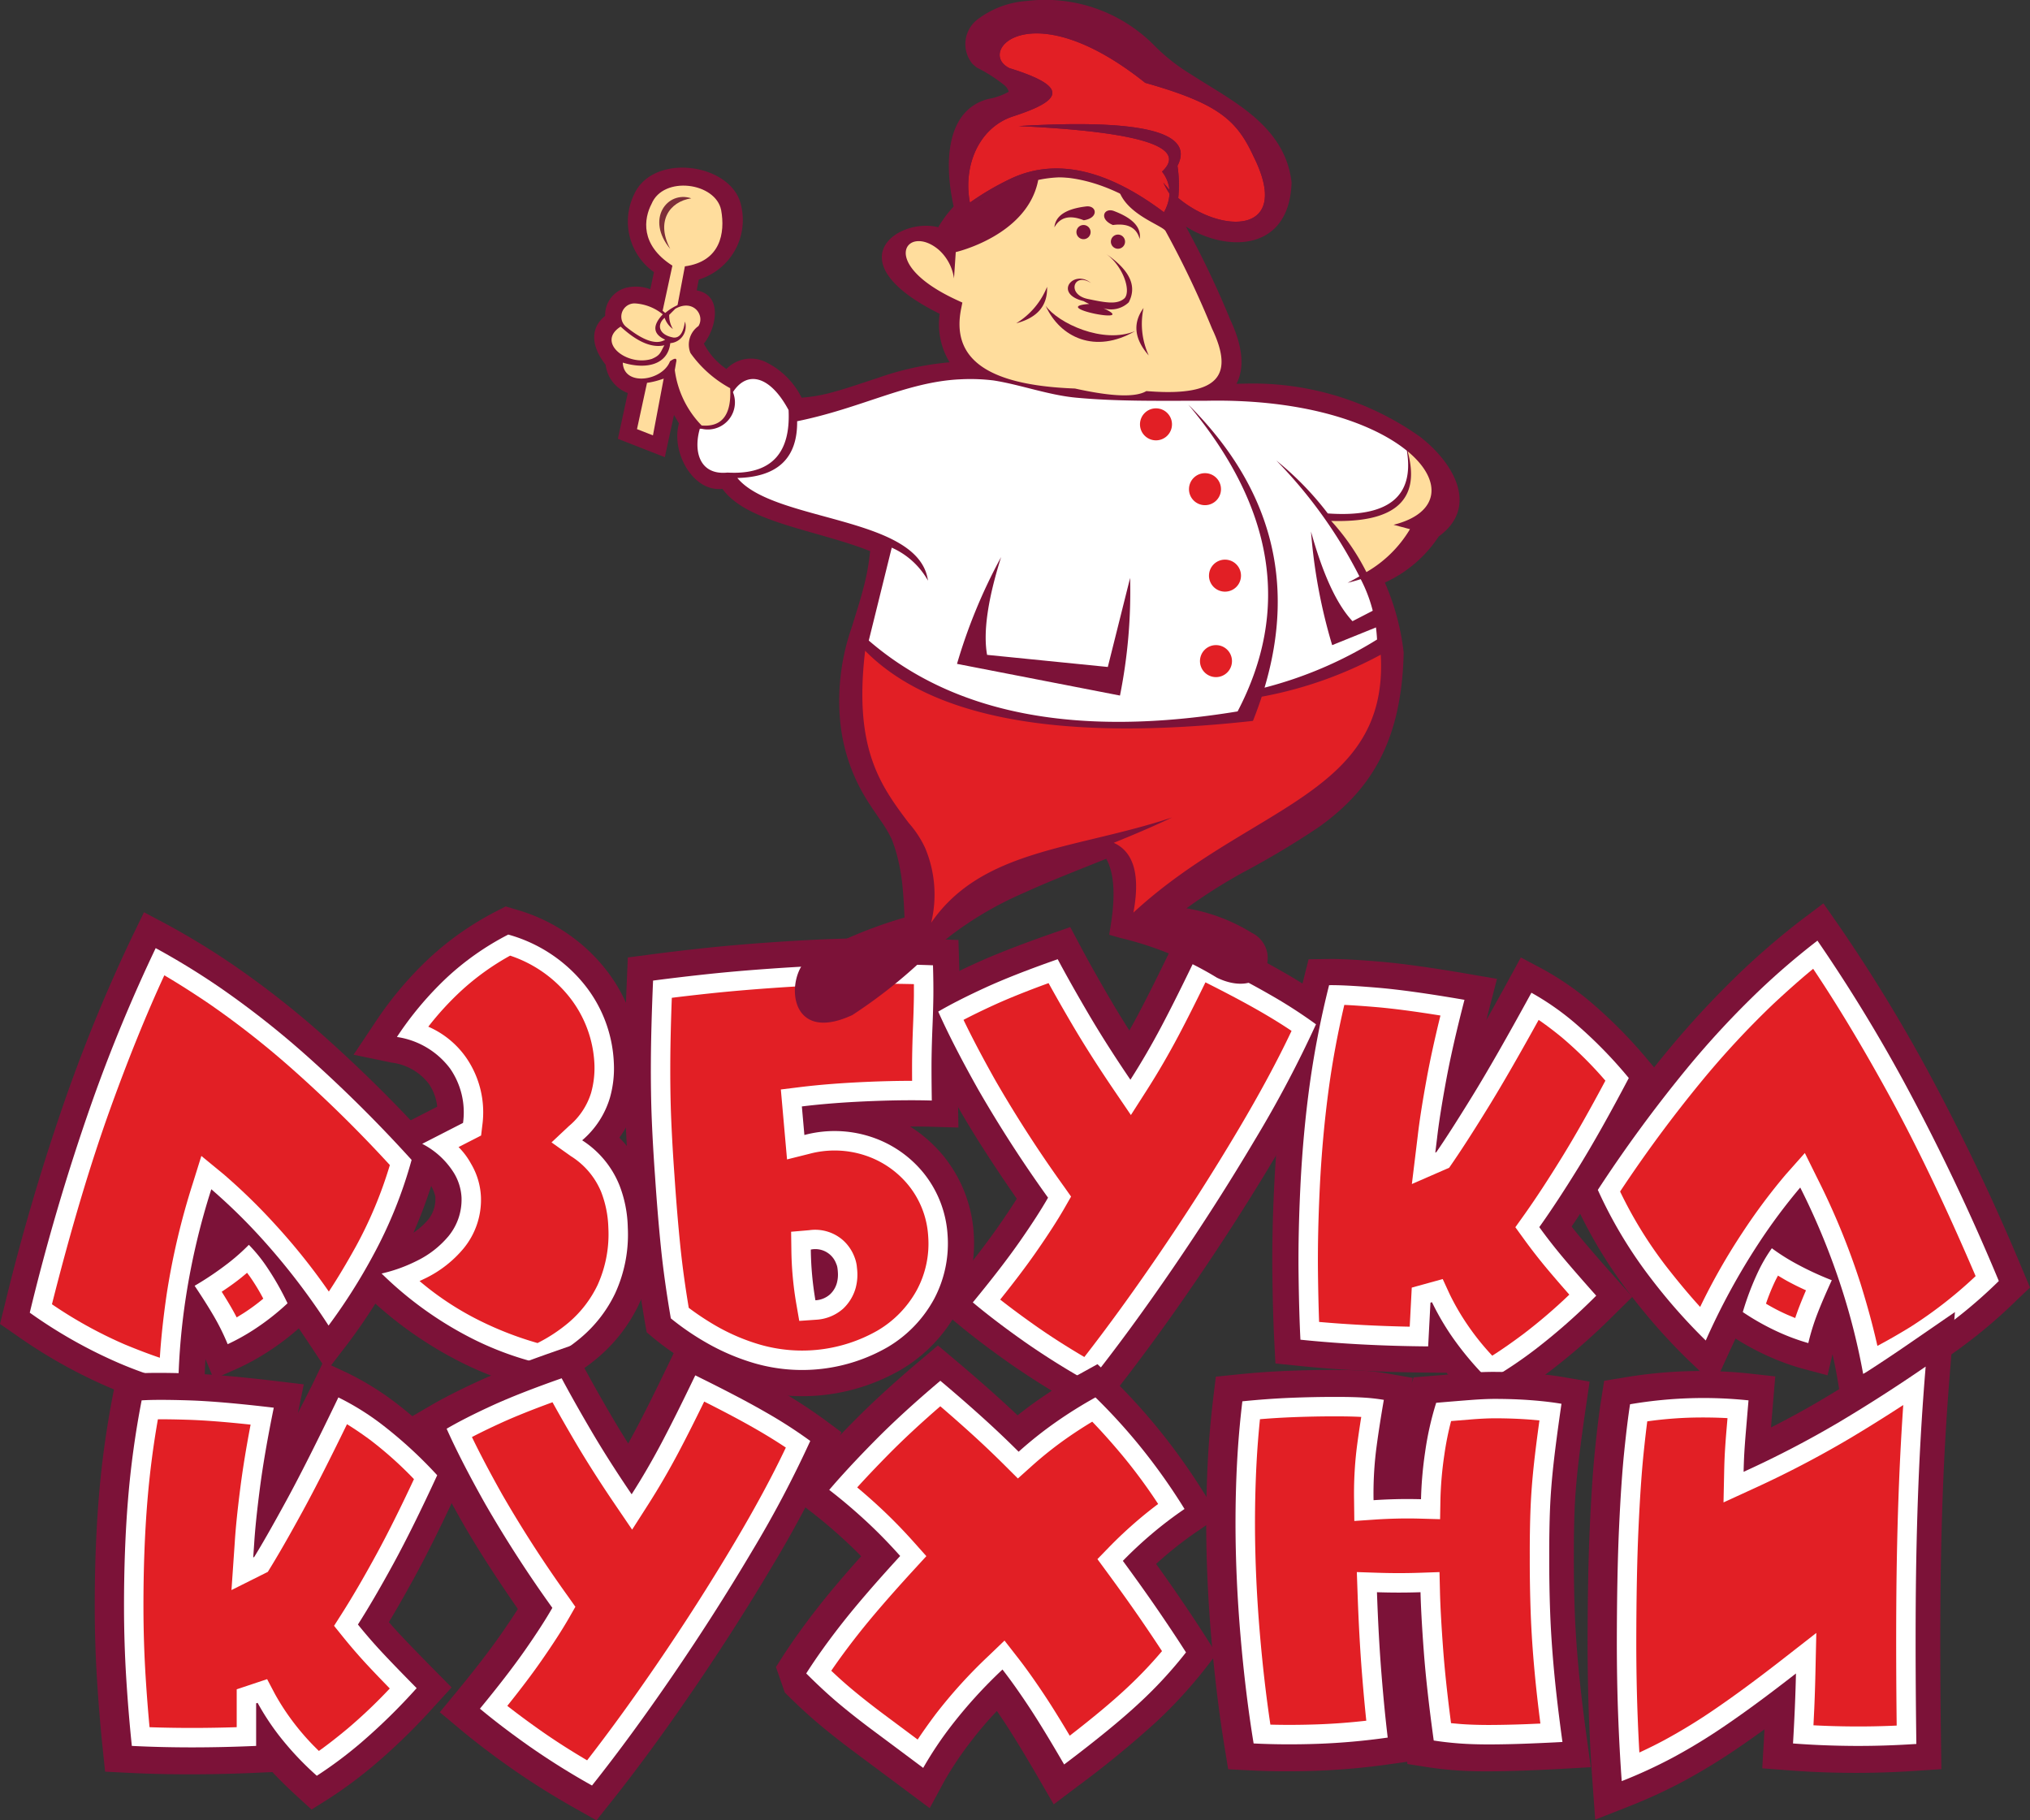 <svg id="Слой_1" data-name="Слой 1" xmlns="http://www.w3.org/2000/svg" viewBox="0 0 151.114 135.482"><rect x="0" y="0" width="151.114" height="135.482" fill="#333333" stroke="none"/><defs><style>.cls-1,.cls-4{fill:#7c1238;}.cls-1,.cls-10,.cls-2,.cls-3,.cls-5{fill-rule:evenodd;}.cls-2,.cls-8{fill:#fff;}.cls-3,.cls-9{fill:#e21f25;}.cls-5,.cls-7{fill:#ffdd9d;}.cls-6{fill:none;stroke:#3eb4f0;stroke-miterlimit:3.864;stroke-width:0.256px;}.cls-10{fill:#7e2e39;}.cls-11{fill:#201600;}</style></defs><title>поваренок цвет</title><path class="cls-1" d="M35.127,108.676a18.967,18.967,0,0,1-2.281,1.731,17.686,17.686,0,0,1-2.224,1.231l-1.83.811-.612-1.485q-.062.957-.072,1.825l-.03,2.405-2.347-.526a31.896,31.896,0,0,1-4.875-1.663,37.939,37.939,0,0,1-6.863-3.888l-1.11-.766.325-1.308a163.318,163.318,0,0,1,4.687-15.861,120.137,120.137,0,0,1,4.824-11.655l.883-1.818,1.785.948a56.744,56.744,0,0,1,5.011,3.077,68.718,68.718,0,0,1,6.515,5.118,104.523,104.523,0,0,1,8.046,7.973l.736.801-.295,1.047a35.324,35.324,0,0,1-3.048,7.544,44.384,44.384,0,0,1-3.464,5.442l-1.661,2.167-1.51-2.274Z" transform="translate(-12.883 -9.811)"/><path class="cls-1" d="M57.864,81.822a11.922,11.922,0,0,1,2.658,6.983,9.957,9.957,0,0,1-.338,3.148,7.279,7.279,0,0,1-1.196,2.532,7.956,7.956,0,0,1,1.845,2.899,11.174,11.174,0,0,1,.731,3.782,12.368,12.368,0,0,1-1.155,5.796,11.852,11.852,0,0,1-3.048,3.915,14.621,14.621,0,0,1-3.542,2.205l-.551.234-.587-.115a25.198,25.198,0,0,1-5.436-1.978,29.021,29.021,0,0,1-7.288-5.203l-2.73-2.55,3.653-.781a9.524,9.524,0,0,0,2.179-.791,5.184,5.184,0,0,0,1.724-1.345,2.457,2.457,0,0,0,.507-1.651.795.795,0,0,0-.043-.199,3.268,3.268,0,0,0-1.924-2.08L40.268,94.826l5.161-2.645a3.652,3.652,0,0,0-.644-1.73,4.123,4.123,0,0,0-2.752-1.552l-2.829-.588,1.605-2.403a26.832,26.832,0,0,1,4.015-4.771,22.346,22.346,0,0,1,5.001-3.501l.701-.362.755.227A13.005,13.005,0,0,1,57.864,81.822Z" transform="translate(-12.883 -9.811)"/><path class="cls-1" d="M80.624,93.652a10.392,10.392,0,0,1,2.502,2.208,10.161,10.161,0,0,1,2.238,5.7,10.825,10.825,0,0,1-1.22,5.839,11.266,11.266,0,0,1-4.181,4.349,14.716,14.716,0,0,1-11.492,1.389,18.409,18.409,0,0,1-4.031-1.732,21.459,21.459,0,0,1-2.873-1.977l-.547-.458-.122-.703q-.494-2.851-.751-5.364c-.169-1.654-.318-3.451-.448-5.404-.104-1.435-.185-2.829-.243-4.195q-.087-2.062-.072-4.583.015-2.498.165-6.011l.07-1.637,1.624-.213q1.997-.262,4.11-.488,2.119-.226,4.702-.409,3.504-.249,6.39-.311,2.899-.063,5.963.053l1.823.069.053,1.823q.041,1.407.028,2.387-.012.97-.067,2.309-.052,1.243-.066,2.303-.014,1.065.017,3.097l.032,2.04-2.039-.061Q81.443,93.651,80.624,93.652Z" transform="translate(-12.883 -9.811)"/><path class="cls-1" d="M85.408,81.551q2.158-.99,5.566-2.187l1.578-.553.787,1.476q.943,1.768,2.255,4.003.628,1.07,1.359,2.22.334-.596.659-1.208,1.084-2.048,2.582-5.168l.852-1.774,1.766.868q3.473,1.707,5.554,2.908a38.356,38.356,0,0,1,3.64,2.346l1.259.932-.639,1.43a87.656,87.656,0,0,1-4.63,8.762q-2.872,4.842-6.177,9.671-3.312,4.839-6.327,8.626l-1.034,1.3-1.448-.815a58.856,58.856,0,0,1-5.025-3.147q-2.236-1.576-3.936-2.998l-1.485-1.241,1.23-1.494q2.104-2.555,3.402-4.413.793-1.136,1.379-2.064-2.829-4.07-4.554-7.142-1.958-3.482-3.076-5.995l-.712-1.597,1.511-.881Q83.215,82.56,85.408,81.551Z" transform="translate(-12.883 -9.811)"/><path class="cls-1" d="M123.528,85.731q.77-1.37,1.644-2.968l.924-1.69,1.701.904a21.988,21.988,0,0,1,3.504,2.421,35.313,35.313,0,0,1,4.316,4.384l.855,1.005-.615,1.167q-2.119,4.025-3.775,6.713-1.181,1.919-2.208,3.433.419.537.855,1.055.908,1.08,2.434,2.795l1.231,1.384-1.319,1.3a47.638,47.638,0,0,1-4.715,4.153,33.761,33.761,0,0,1-3.692,2.462l-1.296.723-1.042-1.057q-.982-.997-1.767-1.934l-1.382-.011q-5.173-.041-9.693-.508l-1.661-.171-.086-1.668q-.106-2.054-.142-5.019-.037-2.973.141-6.625.199-4.005.706-7.7a71.431,71.431,0,0,1,1.484-7.615l.364-1.455,1.499-.022c.811-.012,2.073.051,3.786.195q2.501.211,6.652.924l2.088.36-.532,2.051Z" transform="translate(-12.883 -9.811)"/><path class="cls-1" d="M149.298,110.61l-.372,1.562-1.935-.515a17.698,17.698,0,0,1-2.389-.868,18.986,18.986,0,0,1-2.524-1.353l-.446.957-1.136,2.482-1.98-1.88a44.4,44.4,0,0,1-4.272-4.833,35.324,35.324,0,0,1-4.19-6.974l-.455-.988.602-.906a104.561,104.561,0,0,1,6.699-9.133,68.738,68.738,0,0,1,5.634-6.074,56.771,56.771,0,0,1,4.468-3.823l1.615-1.216,1.157,1.657a120.167,120.167,0,0,1,6.588,10.757,163.309,163.309,0,0,1,7.111,14.932l.525,1.242-.976.93a37.939,37.939,0,0,1-6.17,4.914,31.787,31.787,0,0,1-4.555,2.405l-2.236.887-.405-2.37Q149.509,111.545,149.298,110.61Z" transform="translate(-12.883 -9.811)"/><path class="cls-2" d="M24.472,80.378a118.196,118.196,0,0,0-4.744,11.464,161.377,161.377,0,0,0-4.629,15.669,36.04,36.04,0,0,0,6.5,3.691,29.984,29.984,0,0,0,4.558,1.562,49.431,49.431,0,0,1,.57-6.452,52.517,52.517,0,0,1,1.886-7.988,42.868,42.868,0,0,1,3.742,3.656,50.625,50.625,0,0,1,4.986,6.49,42.481,42.481,0,0,0,3.305-5.2,33.385,33.385,0,0,0,2.877-7.129,102.633,102.633,0,0,0-7.892-7.823,66.785,66.785,0,0,0-6.325-4.972A54.809,54.809,0,0,0,24.472,80.378Zm2.899,25.131q.877,1.31,1.448,2.293a16.819,16.819,0,0,1,1.012,2.054,15.761,15.761,0,0,0,1.97-1.095,18.23,18.23,0,0,0,2.486-1.949,20.748,20.748,0,0,0-1.631-2.837,11.533,11.533,0,0,0-1.248-1.515,15.319,15.319,0,0,1-1.438,1.286A23.151,23.151,0,0,1,27.371,105.509Z" transform="translate(-12.883 -9.811)"/><path class="cls-2" d="M50.719,79.369a20.399,20.399,0,0,0-4.567,3.196,24.885,24.885,0,0,0-3.722,4.426,6.039,6.039,0,0,1,3.964,2.358,5.712,5.712,0,0,1,.957,4.038l-3.039,1.557a6.007,6.007,0,0,1,2.357,2.161,3.913,3.913,0,0,1,.57,1.823,4.283,4.283,0,0,1-.959,2.875,7.133,7.133,0,0,1-2.361,1.846,11.448,11.448,0,0,1-2.63.948,27.118,27.118,0,0,0,6.782,4.861,23.411,23.411,0,0,0,4.986,1.831,12.681,12.681,0,0,0,3.066-1.916,9.906,9.906,0,0,0,2.543-3.281,10.461,10.461,0,0,0,.95-4.923,9.21,9.21,0,0,0-.62-3.138,7.134,7.134,0,0,0-2.776-3.35,6.635,6.635,0,0,0,2.071-3.185,7.967,7.967,0,0,0,.288-2.55,9.976,9.976,0,0,0-2.235-5.908A11.058,11.058,0,0,0,50.719,79.369Z" transform="translate(-12.883 -9.811)"/><path class="cls-2" d="M82.335,81.655q-3.005-.113-5.848-.052-2.843.061-6.294.306-2.544.18-4.633.403t-4.062.482q-.148,3.471-.163,5.94-.015,2.469.07,4.488.086,2.019.24,4.142.192,2.892.443,5.341t.732,5.229a19.541,19.541,0,0,0,2.61,1.791,16.468,16.468,0,0,0,3.605,1.546,12.769,12.769,0,0,0,9.912-1.188,9.319,9.319,0,0,0,3.475-3.599,8.802,8.802,0,0,0,.998-4.78,8.148,8.148,0,0,0-1.798-4.605,8.408,8.408,0,0,0-3.917-2.679,8.704,8.704,0,0,0-4.943-.133l-.188-2.126q2.127-.264,4.838-.383,2.711-.119,4.835-.056-.032-2.069-.017-3.154t.068-2.357q.054-1.306.065-2.253T82.335,81.655Zm-9.095,21.159a1.653,1.653,0,0,1,1.891,1.055,1.126,1.126,0,0,1,.091.31q.024.164.032.314a2.388,2.388,0,0,1-.076.816,1.806,1.806,0,0,1-.519.847,1.759,1.759,0,0,1-1.076.432A24.053,24.053,0,0,1,73.24,102.814Z" transform="translate(-12.883 -9.811)"/><path class="cls-2" d="M82.725,85.102q1.089,2.444,2.995,5.832a94.827,94.827,0,0,0,5.18,8.018q-.772,1.349-2.105,3.259t-3.496,4.536q1.645,1.375,3.808,2.9a56.938,56.938,0,0,0,4.859,3.042q2.974-3.737,6.243-8.513t6.109-9.564a85.698,85.698,0,0,0,4.528-8.564,36.413,36.413,0,0,0-3.454-2.223q-2.039-1.176-5.441-2.848-1.517,3.161-2.616,5.237t-2.304,3.959q-1.782-2.622-3.118-4.896t-2.294-4.073q-3.306,1.159-5.398,2.119T82.725,85.102Z" transform="translate(-12.883 -9.811)"/><path class="cls-2" d="M126.882,83.698q-2.692,4.92-4.406,7.703t-2.672,4.162l-.077.034.132-1.082q.186-1.629.662-4.22t1.378-6.069q-4.046-.698-6.484-.903-2.439-.205-3.594-.188a69.467,69.467,0,0,0-1.444,7.408q-.496,3.614-.69,7.531-.175,3.585-.139,6.505.036,2.92.14,4.943,4.433.458,9.508.498l.171-3.256.114-.032a19.404,19.404,0,0,0,1.463,2.521,23.088,23.088,0,0,0,2.774,3.293,31.83,31.83,0,0,0,3.472-2.319,45.725,45.725,0,0,0,4.516-3.981q-1.549-1.741-2.47-2.837t-1.768-2.265q1.325-1.857,2.953-4.499t3.71-6.599a33.409,33.409,0,0,0-4.067-4.14A20.097,20.097,0,0,0,126.882,83.698Z" transform="translate(-12.883 -9.811)"/><path class="cls-2" d="M148.174,79.821a118.233,118.233,0,0,1,6.479,10.581A161.402,161.402,0,0,1,161.676,105.154a36.034,36.034,0,0,1-5.842,4.662,30.007,30.007,0,0,1-4.257,2.256,49.469,49.469,0,0,0-1.572-6.283,52.518,52.518,0,0,0-3.112-7.594,42.873,42.873,0,0,0-3.124,4.197,50.632,50.632,0,0,0-3.909,7.19,42.483,42.483,0,0,1-4.078-4.619,33.374,33.374,0,0,1-3.957-6.591,102.584,102.584,0,0,1,6.571-8.961,66.802,66.802,0,0,1,5.469-5.9A54.842,54.842,0,0,1,148.174,79.821Zm1.069,25.275q-.661,1.431-1.071,2.491a16.849,16.849,0,0,0-.678,2.187,15.776,15.776,0,0,1-2.117-.773,18.239,18.239,0,0,1-2.76-1.536,20.744,20.744,0,0,1,1.167-3.057,11.536,11.536,0,0,1,.996-1.692,15.303,15.303,0,0,0,1.622,1.045A23.172,23.172,0,0,0,149.243,105.096Z" transform="translate(-12.883 -9.811)"/><path class="cls-3" d="M41.904,96.524a31.34,31.34,0,0,1-2.524,6.049q-1.056,1.908-2.018,3.367a46.704,46.704,0,0,0-3.949-4.945,44.144,44.144,0,0,0-3.881-3.786l-1.66-1.364-.64,2.051a53.968,53.968,0,0,0-1.937,8.21q-.379,2.592-.513,4.76-1.152-.388-2.63-.999a32.449,32.449,0,0,1-5.402-2.984q2.115-8.372,4.34-14.547,2.017-5.595,4.026-9.935,1.524.894,3.38,2.15a65.352,65.352,0,0,1,6.184,4.863A98.169,98.169,0,0,1,41.904,96.524ZM31.483,104.822a15.2,15.2,0,0,1,.999,1.645,14.439,14.439,0,0,1-1.456,1.072l-.524.324q-.207-.4-.432-.788-.301-.517-.683-1.123c.58-.383,1.08-.745,1.496-1.083l.392-.327Z" transform="translate(-12.883 -9.811)"/><path class="cls-3" d="M56.882,91.158a5.23,5.23,0,0,1-1.653,2.468l-1.291,1.211,1.443,1.025a5.717,5.717,0,0,1,2.248,2.649,7.962,7.962,0,0,1,.539,2.659,9.158,9.158,0,0,1-.798,4.276,8.464,8.464,0,0,1-2.168,2.81,11.79,11.79,0,0,1-2.304,1.515,25.199,25.199,0,0,1-4.216-1.624,22.058,22.058,0,0,1-4.566-2.99l.44-.208a8.578,8.578,0,0,0,2.835-2.218,5.69,5.69,0,0,0,1.295-3.8,5.263,5.263,0,0,0-.737-2.501,5.335,5.335,0,0,0-.931-1.246l1.679-.86.091-.765a7.158,7.158,0,0,0-1.201-5.028,6.676,6.676,0,0,0-2.821-2.306,22.18,22.18,0,0,1,2.372-2.6,18.821,18.821,0,0,1,3.719-2.688,9.424,9.424,0,0,1,4.354,3.007,8.652,8.652,0,0,1,1.923,5.113A6.864,6.864,0,0,1,56.882,91.158Z" transform="translate(-12.883 -9.811)"/><path class="cls-3" d="M80.782,88.552q-.009.668-.001,1.704-1.582-.002-3.433.079-2.776.122-4.952.392l-1.387.172.461,5.205,1.643-.411a7.259,7.259,0,0,1,4.136.102,6.961,6.961,0,0,1,3.256,2.226,6.652,6.652,0,0,1,1.472,3.792,7.299,7.299,0,0,1-.833,3.993,7.874,7.874,0,0,1-2.95,3.043,11.324,11.324,0,0,1-8.74,1.038,15.023,15.023,0,0,1-3.29-1.407,20.243,20.243,0,0,1-2.01-1.33q-.405-2.427-.627-4.591-.248-2.425-.439-5.295c-.102-1.4-.181-2.771-.238-4.103q-.084-1.988-.069-4.418.012-2.002.112-4.668,1.382-.171,2.819-.324,2.065-.22,4.582-.399,3.412-.242,6.223-.303,2.152-.046,4.397.009l-0.0.884q-.012.93-.064,2.211Q80.797,87.449,80.782,88.552Zm-7.098,19.48a3.305,3.305,0,0,0,1.961-.817,3.371,3.371,0,0,0,.937-1.554,3.835,3.835,0,0,0,.112-1.314l-.036-.346a2.771,2.771,0,0,0-.17-.638,3.183,3.183,0,0,0-.907-1.293,3.146,3.146,0,0,0-2.465-.698l-1.342.115.019,1.347a25.508,25.508,0,0,0,.364,4.001l.223,1.288Z" transform="translate(-12.883 -9.811)"/><path class="cls-3" d="M92.665,86.009q1.357,2.312,3.169,4.977l1.234,1.815,1.182-1.848q1.236-1.933,2.364-4.062.871-1.646,2.003-3.967,2.452,1.233,4.052,2.154,1.314.757,2.358,1.459-1.561,3.303-3.954,7.336-2.816,4.749-6.058,9.485-2.817,4.115-5.413,7.452-1.993-1.171-3.661-2.346-1.416-.997-2.604-1.929,1.581-1.971,2.645-3.496,1.377-1.974,2.174-3.369l.458-.801-.533-.753a93.44,93.44,0,0,1-5.1-7.892q-1.417-2.52-2.374-4.507.986-.514,2.218-1.08,1.663-.763,4.114-1.655Q91.706,84.375,92.665,86.009Z" transform="translate(-12.883 -9.811)"/><path class="cls-3" d="M129.189,95.887q-1.597,2.595-2.898,4.417l-.605.847.61.843q.877,1.212,1.832,2.347.639.76,1.576,1.827a39.644,39.644,0,0,1-3.383,2.902q-1.29.967-2.354,1.642a18.837,18.837,0,0,1-1.819-2.261,17.994,17.994,0,0,1-1.354-2.325l-.514-1.117-2.305.636-.152,2.908q-3.536-.07-6.745-.353-.059-1.598-.084-3.64-.035-2.88.138-6.416.192-3.853.679-7.406.412-3.003,1.143-6.134.956.043,2.339.16,1.907.161,4.817.63-.637,2.591-1.013,4.639c-.325,1.768-.549,3.201-.676,4.312l-.438,3.591,2.775-1.211c.884-1.272,1.789-2.681,2.95-4.566q1.49-2.419,3.713-6.439.799.544,1.727,1.304a29.153,29.153,0,0,1,3.241,3.219Q130.612,93.575,129.189,95.887Z" transform="translate(-12.883 -9.811)"/><path class="cls-3" d="M155.079,108.582q-1.374.84-2.442,1.398-.472-2.12-1.251-4.621a53.97,53.97,0,0,0-3.197-7.806l-.953-1.926-1.426,1.607a44.181,44.181,0,0,0-3.24,4.347,46.759,46.759,0,0,0-3.127,5.502q-1.179-1.291-2.52-3.01a31.352,31.352,0,0,1-3.439-5.579,98.18,98.18,0,0,1,6.022-8.155,65.391,65.391,0,0,1,5.347-5.771q1.637-1.53,3.002-2.652,2.664,3.972,5.531,9.183,3.165,5.751,6.563,13.69A32.439,32.439,0,0,1,155.079,108.582Zm-9.129-.91a14.416,14.416,0,0,1-1.606-.831,15.152,15.152,0,0,1,.73-1.781l.162-.309.438.261q.687.398,1.647.835-.283.658-.499,1.216-.162.418-.303.846Z" transform="translate(-12.883 -9.811)"/><path class="cls-1" d="M33.161,141.702l-1.292.057q-5.029.223-9.444-.001l-1.718-.087-.178-1.71q-.256-2.452-.421-5.077-.167-2.643-.172-5.364-.007-4.498.307-8.306a69.361,69.361,0,0,1,1.041-7.563l.295-1.516,1.542-.103c.789-.053,2.021-.056,3.695-.003q2.442.077,6.513.559l2.167.258-.437,2.138,1.032-2.037.86-1.787,1.798.838a21.475,21.475,0,0,1,3.543,2.183,34.417,34.417,0,0,1,4.427,4.049l.624,1.657-.186.404c-1.31,2.839-2.419,5.077-3.399,6.874q-1.026,1.88-1.928,3.378.406.466.827.916.935,1.001,2.502,2.587l1.341,1.357-1.287,1.408a46.377,46.377,0,0,1-4.376,4.28,32.906,32.906,0,0,1-3.47,2.586l-1.294.813-.967-.884C34.359,142.925,33.717,142.297,33.161,141.702Z" transform="translate(-12.883 -9.811)"/><path class="cls-1" d="M56.292,111.452q.906,1.7,2.168,3.849.553.942,1.188,1.947l.525-.968q1.043-1.97,2.483-4.97l.877-1.827,1.819.894q3.348,1.646,5.354,2.804a37.041,37.041,0,0,1,3.517,2.266l1.296.96-.658,1.472a84.476,84.476,0,0,1-4.464,8.448q-2.766,4.664-5.95,9.317-3.191,4.663-6.096,8.311l-1.065,1.339-1.491-.839a56.804,56.804,0,0,1-4.848-3.036q-2.157-1.52-3.797-2.892l-1.529-1.278,1.267-1.539q2.022-2.455,3.269-4.239.73-1.046,1.277-1.908-2.692-3.88-4.341-6.814-1.888-3.358-2.966-5.781l-.733-1.645,1.556-.907q1.421-.829,3.539-1.802,2.081-.955,5.369-2.11l1.626-.57Z" transform="translate(-12.883 -9.811)"/><path class="cls-1" d="M83.999,111.041q1.586,1.333,3.075,2.672.796.716,1.557,1.439.772-.615,1.563-1.166a35.126,35.126,0,0,1,3.091-1.927l1.295-.715.914.878a45.714,45.714,0,0,1,3.425,3.707,46.643,46.643,0,0,1,3.667,5.125l1.027,1.636-1.596,1.089a27.376,27.376,0,0,0-2.266,1.722q-.413.35-.808.71.934,1.299,1.714,2.441,1.196,1.752,2.031,3.065l.757,1.192-.741.956a34.471,34.471,0,0,1-3.811,4.159,74.343,74.343,0,0,1-5.762,4.716l-1.81,1.364-1.136-1.96q-1.547-2.668-2.586-4.237l-.506-.75a27.025,27.025,0,0,0-1.978,2.322,25.276,25.276,0,0,0-1.92,2.869l-1.105,2.04-5.476-4.083q-1.5-1.114-2.703-2.12-1.226-1.025-2.608-2.405l-.658-1.897.384-.603q1.197-1.877,2.848-3.974,1.233-1.565,3.112-3.668-.624-.636-1.259-1.22-1.269-1.166-2.518-2.126l-1.672-1.283,1.363-1.608q1.374-1.621,3.486-3.764,2.107-2.136,5.021-4.596l1.292-1.09Z" transform="translate(-12.883 -9.811)"/><path class="cls-1" d="M117.628,140.934l-1.334.188a51.515,51.515,0,0,1-5.393.483q-2.614.092-4.973-.029l-1.618-.082-.261-1.599q-.622-3.802-.994-8.154-.372-4.356-.381-8.414-.002-2.501.121-4.814.124-2.326.403-4.645l.192-1.594,1.597-.164q1.893-.194,3.702-.268,1.793-.073,3.5-.07c.913,0,1.654.02,2.228.059a16.082,16.082,0,0,1,1.646.189l1.977.343-.071.414.143-.452,3.972-.324c.731-.055,1.373-.083,1.906-.084,1.026.002,1.987.037,2.878.106q1.371.106,2.417.287l1.929.332-.283,1.936q-.389,2.668-.584,4.417-.189,1.702-.25,3.189c-.041,1.009-.06,2.181-.056,3.505-.003,1.395.019,2.756.068,4.071q.072,1.96.28,4.203.21,2.265.617,5.222l.296,2.154-2.17.124q-1.046.06-2.577.12c-1.031.04-2.034.062-3.0.065-.921-.001-1.731-.029-2.423-.084q-1.051-.083-2.006-.232l-1.476-.23Z" transform="translate(-12.883 -9.811)"/><path class="cls-1" d="M144.715,116.055q2.061-1.047,3.894-2.137,3.168-1.887,6.31-4.05l3.491-2.403-.351,4.223q-.357,4.298-.53,8.62-.173,4.333-.202,9.051-.029,4.735.047,10.221l.026,1.905-1.901.126q-2.508.167-4.874.15-2.367-.016-4.594-.188l-1.966-.151.116-1.967.049-.934q-.966.702-1.821,1.285a45.233,45.233,0,0,1-4.241,2.598,38.768,38.768,0,0,1-3.998,1.841l-2.538.997-.199-2.719q-.169-2.3-.268-4.911-.099-2.609-.102-5.546.007-5.158.168-8.657.162-3.53.393-5.773.233-2.266.447-3.622l.226-1.432,1.43-.237a34.626,34.626,0,0,1,5.072-.486,34.079,34.079,0,0,1,4.293.18l1.942.216Z" transform="translate(-12.883 -9.811)"/><path class="cls-2" d="M38.072,113.817q-2.362,4.912-3.884,7.7t-2.382,4.176l-.073.036.073-1.056q.098-1.59.428-4.13t1.029-5.96q-3.962-.471-6.339-.546-2.377-.075-3.497,0a67.37,67.37,0,0,0-1.011,7.345q-.307,3.731-.301,8.137.006,2.658.168,5.241t.414,4.995q4.326.219,9.253,0v-3.169l.109-.036a18.86,18.86,0,0,0,1.548,2.372,22.447,22.447,0,0,0,2.86,3.055,30.926,30.926,0,0,0,3.252-2.427,44.451,44.451,0,0,0,4.18-4.094q-1.591-1.611-2.541-2.627t-1.831-2.108q1.192-1.869,2.637-4.517,1.445-2.648,3.265-6.593a32.476,32.476,0,0,0-4.158-3.811A19.531,19.531,0,0,0,38.072,113.817Z" transform="translate(-12.883 -9.811)"/><path class="cls-2" d="M46.131,116.148q1.048,2.353,2.883,5.614a91.295,91.295,0,0,0,4.986,7.718q-.743,1.299-2.026,3.137t-3.365,4.367q1.584,1.324,3.666,2.791a54.801,54.801,0,0,0,4.677,2.928q2.863-3.598,6.01-8.195,3.147-4.598,5.88-9.207a82.483,82.483,0,0,0,4.358-8.244,35.074,35.074,0,0,0-3.324-2.14q-1.963-1.132-5.237-2.741-1.461,3.043-2.518,5.041t-2.218,3.811q-1.716-2.524-3.001-4.713-1.285-2.189-2.209-3.921-3.182,1.116-5.196,2.04T46.131,116.148Z" transform="translate(-12.883 -9.811)"/><path class="cls-2" d="M74.61,120.702q1.317,1.011,2.655,2.24t2.628,2.677q-2.678,2.92-4.262,4.931t-2.732,3.811q1.312,1.311,2.476,2.284t2.614,2.05q1.449,1.076,3.617,2.697a27.18,27.18,0,0,1,2.077-3.115,35.473,35.473,0,0,1,3.825-4.207q.874,1.121,1.94,2.728t2.65,4.339q3.6-2.714,5.601-4.581a31.96,31.96,0,0,0,3.47-3.761q-.82-1.29-1.995-3.01t-2.705-3.802q1.011-1.04,2.159-2.013a29.385,29.385,0,0,1,2.432-1.849,44.655,44.655,0,0,0-3.506-4.904,43.298,43.298,0,0,0-3.124-3.401,33.119,33.119,0,0,0-2.914,1.817,29.295,29.295,0,0,0-2.805,2.227q-1.341-1.338-2.805-2.655-1.464-1.317-3.024-2.627-2.836,2.393-4.886,4.472T74.61,120.702Z" transform="translate(-12.883 -9.811)"/><path class="cls-2" d="M105.365,114.108q-.271,2.253-.392,4.513t-.118,4.704q.009,3.976.373,8.246.364,4.27.975,8.001,2.277.116,4.8.027a49.521,49.521,0,0,0,5.182-.464q-.252-2.08-.469-4.795t-.332-6.024q1.648.055,3.242,0,.041,1.687.246,4.426t.738,6.612q.882.138,1.854.214t2.263.077q1.414-.004,2.924-.064t2.541-.118q-.414-3.007-.627-5.31t-.287-4.315q-.074-2.012-.069-4.145-.005-2.036.058-3.587t.26-3.328q.197-1.777.592-4.486-.965-.166-2.231-.264t-2.723-.1q-.738.001-1.749.077t-2.623.214a22.776,22.776,0,0,0-.824,3.67,28.41,28.41,0,0,0-.305,3.506q-.931-.026-1.821-.005t-1.712.077a26.785,26.785,0,0,1,.178-3.625q.201-1.607.587-3.843a14.063,14.063,0,0,0-1.439-.164q-.808-.055-2.095-.055-1.667-.003-3.415.068Q107.195,113.921,105.365,114.108Z" transform="translate(-12.883 -9.811)"/><path class="cls-2" d="M134.225,114.327q-.207,1.316-.433,3.515t-.385,5.66q-.159,3.461-.166,8.566.002,2.895.1,5.469t.264,4.84a36.761,36.761,0,0,0,3.792-1.746,43.245,43.245,0,0,0,4.051-2.482q2.192-1.496,5.127-3.786-.027,1.227-.082,2.523-.055,1.295-.137,2.687,2.159.166,4.454.182t4.727-.146q-.076-5.507-.047-10.261t.204-9.119q.175-4.365.536-8.706-3.197,2.2-6.421,4.121a75.02,75.02,0,0,1-7.131,3.711q.017-.787.054-1.427t.111-1.516q.073-.877.2-2.375a32.072,32.072,0,0,0-4.039-.168A32.631,32.631,0,0,0,134.225,114.327Z" transform="translate(-12.883 -9.811)"/><path class="cls-3" d="M40.896,125.509q-1.417,2.598-2.587,4.432l-.559.877.653.81q.914,1.133,1.899,2.187.649.695,1.596,1.666a38.401,38.401,0,0,1-3.105,2.957q-1.185.989-2.171,1.692a18.176,18.176,0,0,1-1.852-2.073,17.502,17.502,0,0,1-1.429-2.182l-.572-1.088-2.265.755v2.82q-3.395.109-6.489.001-.168-1.801-.287-3.694-.16-2.54-.166-5.153-.007-4.341.296-8.016.253-3.067.779-6.054.919-.006,2.241.036,1.843.058,4.66.361-.481,2.522-.74,4.513c-.225,1.733-.37,3.137-.437,4.222l-.247,3.578,2.705-1.353c.799-1.29,1.607-2.704,2.638-4.593q1.317-2.412,3.257-6.399.786.48,1.701,1.153a28.192,28.192,0,0,1,3.284,2.935Q42.154,123.203,40.896,125.509Z" transform="translate(-12.883 -9.811)"/><path class="cls-3" d="M55.653,117.05q1.307,2.226,3.052,4.794l1.234,1.815,1.182-1.848q1.191-1.862,2.278-3.914.83-1.567,1.905-3.771,2.326,1.17,3.849,2.048,1.239.714,2.228,1.377-1.497,3.16-3.784,7.015-2.71,4.57-5.83,9.128-2.695,3.937-5.179,7.134-1.893-1.114-3.48-2.232-1.336-.941-2.461-1.822,1.501-1.873,2.514-3.325,1.327-1.902,2.096-3.247l.458-.801-.533-.754a89.854,89.854,0,0,1-4.907-7.592q-1.346-2.394-2.261-4.288.93-.484,2.086-1.014,1.585-.727,3.912-1.575Q54.743,115.5,55.653,117.05Z" transform="translate(-12.883 -9.811)"/><path class="cls-3" d="M84.935,116.282q1.436,1.292,2.751,2.603l.969.966,1.019-.913a27.845,27.845,0,0,1,2.667-2.117q.916-.638,1.849-1.197,1.05,1.086,2.252,2.523a40.001,40.001,0,0,1,2.654,3.601q-.725.544-1.405,1.119-1.202,1.018-2.261,2.108l-.854.878.725.987q1.514,2.06,2.676,3.761.783,1.146,1.406,2.099a31.935,31.935,0,0,1-2.674,2.798q-1.584,1.478-4.194,3.497-1.073-1.804-1.865-2.998-1.101-1.659-2.005-2.817l-.986-1.265-1.157,1.111a36.877,36.877,0,0,0-3.982,4.385q-.77,1.03-1.326,1.871l-2.345-1.748q-1.413-1.049-2.549-1.999-.738-.617-1.537-1.375.89-1.304,2.002-2.715,1.558-1.978,4.192-4.849l.884-.964-.87-.977q-1.339-1.504-2.729-2.78-.777-.715-1.549-1.358,1.014-1.12,2.328-2.453,1.665-1.688,3.859-3.587Q83.932,115.379,84.935,116.282Z" transform="translate(-12.883 -9.811)"/><path class="cls-3" d="M114.215,115.27q-.212,1.331-.345,2.392a28.237,28.237,0,0,0-.189,3.822l.018,1.53,1.527-.104q.792-.054,1.649-.074.853-.021,1.746.004l1.463.041.025-1.463a26.972,26.972,0,0,1,.291-3.326,22.216,22.216,0,0,1,.503-2.514l1.625-.133c.633-.048,1.174-.072,1.635-.073q1.399.002,2.612.096l.704.062q-.248,1.788-.392,3.085-.203,1.83-.268,3.429c-.043,1.053-.063,2.266-.059,3.647-.003,1.441.02,2.838.07,4.198q.075,2.049.293,4.395.159,1.712.427,3.807l-.958.042c-.989.039-1.941.06-2.866.063-.819-.001-1.533-.025-2.148-.073l-.68-.062q-.408-3.122-.581-5.429-.202-2.694-.242-4.353l-.035-1.461-1.461.05q-1.546.053-3.145,0l-1.548-.051.054,1.548q.116,3.345.336,6.09.149,1.859.314,3.424-1.853.21-3.635.273-1.817.064-3.504.019-.475-3.173-.778-6.724-.359-4.208-.368-8.126-.002-2.403.116-4.624.087-1.631.254-3.258,1.184-.098,2.331-.145,1.717-.07,3.354-.067Q113.475,115.228,114.215,115.27Z" transform="translate(-12.883 -9.811)"/><path class="cls-3" d="M141.4,116.289q-.075.898-.113,1.554-.039.663-.056,1.48l-.049,2.309,2.099-.962a76.515,76.515,0,0,0,7.269-3.783q2.011-1.198,4.012-2.504-.198,2.889-.314,5.788-.176,4.389-.205,9.168-.025,4.163.03,8.903-1.66.076-3.252.065-1.502-.01-2.944-.086l.062-1.271c.037-.874.065-1.727.083-2.554l.068-3.049-2.405,1.876q-2.893,2.256-5.053,3.732a41.81,41.81,0,0,1-3.913,2.4q-.891.473-1.801.892-.076-1.334-.13-2.763-.097-2.549-.099-5.413.007-5.066.164-8.5.157-3.412.379-5.579.141-1.371.274-2.393a29.475,29.475,0,0,1,3.52-.283q1.294-.021,2.453.044Z" transform="translate(-12.883 -9.811)"/><path class="cls-4" d="M63.426,41.326l-.369-.631-.685,3.142-3.493-1.367.737-3.404a2.574,2.574,0,0,1-1.649-2.108c-.987-1.236-1.262-2.648-.036-3.639a2.09,2.09,0,0,1,1.523-2.08,3.065,3.065,0,0,1,1.835.098l.275-1.272a4.619,4.619,0,0,1-1.492-5.756c1.413-3.208,7.353-2.345,7.986.823a4.635,4.635,0,0,1-3.159,5.484l-.153.81c2.002.361,1.431,2.863.532,3.96a5.135,5.135,0,0,0,1.682,1.888,2.52,2.52,0,0,1,2.908-.524,5.841,5.841,0,0,1,2.688,2.66,11.789,11.789,0,0,0,2.389-.43c1.075-.292,2.175-.681,3.312-1.049a21.47,21.47,0,0,1,5.317-1.153,5.466,5.466,0,0,1-.742-3.613c-7.921-3.927-3.041-7.2-.105-6.441A8.662,8.662,0,0,1,83.874,25.18c-.738-3.334-.541-7.193,2.582-8.005a4.8,4.8,0,0,0,1.518-.535,1.041,1.041,0,0,0-.403-.55,11.572,11.572,0,0,0-1.983-1.255l-.311-.266a2.313,2.313,0,0,1,.381-3.318,6.843,6.843,0,0,1,3.655-1.368,11.41,11.41,0,0,1,9.581,3.399,14.234,14.234,0,0,0,2.626,2.052c1.038.669,2.128,1.299,3.138,1.982,2.056,1.39,4.044,3.161,4.371,6.08-.17,5.205-4.887,5.172-7.869,3.275a69.154,69.154,0,0,1,3.325,6.982c.89,1.888,1.071,3.527.441,4.722l.872-.016a21.504,21.504,0,0,1,12.819,3.978c2.603,2.034,4.317,5.264,1.366,7.4a9.52,9.52,0,0,1-4.011,3.433,18.064,18.064,0,0,1,1.401,5.2c-.139,6.895-2.692,10.387-6.258,12.958a63.09,63.09,0,0,1-5.724,3.428,40.857,40.857,0,0,0-4.188,2.658,13.412,13.412,0,0,1,4.881,1.836,2.084,2.084,0,0,1,.851,2.977c-.733,1.005-2.152.993-3.462.352a24.766,24.766,0,0,0-7.229-2.968l-.791-.228.129-.813c.373-2.359.177-3.901-.349-4.842-2.079.832-4.15,1.635-6.079,2.514a26.032,26.032,0,0,0-5.548,3.234,4.461,4.461,0,0,1-.834.579,37.592,37.592,0,0,1-6.439,5.303c-4.969,2.307-4.982-3.09-3.188-4.295a33.341,33.341,0,0,1,7.071-2.961c-.033-.746-.069-1.494-.141-2.227a14.541,14.541,0,0,0-.464-2.57c-.097-.34-.21-.682-.344-1.026a9.892,9.892,0,0,0-.844-1.421c-.368-.541-.765-1.098-1.149-1.739a13.449,13.449,0,0,1-1.85-5.637,16.553,16.553,0,0,1,.879-7.029c.304-1.001.633-1.995.897-3.043a16.241,16.241,0,0,0,.452-2.58c-.849-.34-1.768-.632-2.699-.907-1.198-.354-2.415-.68-3.534-1.034-1.808-.573-3.775-1.324-4.761-2.698C64.476,46.466,62.817,43.448,63.426,41.326Z" transform="translate(-12.883 -9.811)"/><path class="cls-5" d="M83.409,28.102l-.161.338-.284-.244c-2.369-2.032-5.721,1.094,1.028,4.205l.205.095-.045.222c-.78,3.867,1.895,6.046,8.742,6.296,2.511,1.415,4.195,1.41,5.337.29l.221-.081c5.302.382,6.699-1.34,4.913-5.076a75.981,75.981,0,0,0-4.216-8.645c-4.905-3.696-9.429-3.709-13.654-.114A7.382,7.382,0,0,0,83.409,28.102Z" transform="translate(-12.883 -9.811)"/><path class="cls-1" d="M83.899,30.532l.131-1.958s5.353-1.228,6.139-5.369a9.004,9.004,0,0,1,6.015.803c.614,1.802,3.233,2.572,3.465,3.003a70.087,70.087,0,0,1,3.455,7.25c1.641,3.434.579,5.051-4.631,4.676l-.257-.018q-1.202.721-5.311-.191c-6.845-.25-9.19-2.395-8.472-5.954l.089-.443-.411-.189c-6.002-2.766-3.668-5.731-1.334-3.728A3.519,3.519,0,0,1,83.899,30.532Zm1.417-5.367a7.643,7.643,0,0,0-2.165,2.814c-2.404-2.062-6.775,1.227.722,4.682q-1.263,6.264,9.012,6.638,3.622,2.097,5.548.208,8.091.582,5.196-5.476a76.346,76.346,0,0,0-4.258-8.723Q91.848,19.608,85.315,25.165Z" transform="translate(-12.883 -9.811)"/><path class="cls-4" d="M91.373,26.732q.636-1.147,2.187-.527c1.126-.171.976-1.089.215-1.034Q91.491,25.429,91.373,26.732Zm5.255,1.131a.527.527,0,1,0-.587.458A.527.527,0,0,0,96.628,27.864Zm-2.565-.713a.527.527,0,1,0-.587.458A.526.526,0,0,0,94.062,27.151Zm3.659.449q.202-1.293-1.953-2.096c-.725-.237-1.093.617-.041,1.056Q97.381,26.334,97.721,27.6Z" transform="translate(-12.883 -9.811)"/><path class="cls-4" d="M97.378,34.455c-2.375.987-5.728-.59-6.656-1.887C91.798,34.949,94.428,36.169,97.378,34.455Z" transform="translate(-12.883 -9.811)"/><path class="cls-6" d="M103.678,40.787s2.091,1.486,4.216,3.301A15.857,15.857,0,0,0,103.678,40.787Z" transform="translate(-12.883 -9.811)"/><path class="cls-4" d="M116.457,58.019a17.111,17.111,0,0,0-1.702-5.305,8.813,8.813,0,0,0,4.553-3.599c4.441-2.98-3.286-9.779-13.501-9.788q-.793-.001-1.605.057a96.107,96.107,0,0,1-11.229-.29c-2.52-.224-4.614-.979-6.968-1.259-5.387-.765-9.809,2.635-14.002,2.557-1.365-2.937-3.857-3.816-4.724-1.884q.098,3.676-2.864,2.88c-.914,2.118,1.255,4.497,2.701,3.727,1.052,2.793,7.357,3.285,11.516,5.152-.196,4.919-2.856,8.015-2.274,13.145.566,4.879,2.769,6.304,3.785,8.564.146.372.268.743.373,1.111a23.156,23.156,0,0,1,.659,5.471,2.061,2.061,0,0,0,.025.283,31.627,31.627,0,0,0-7.561,3.052c-1.521,1.022-.91,4.153,2.276,2.674a37.14,37.14,0,0,0,6.324-5.247,3.372,3.372,0,0,0,.791-.532c3.243-2.614,7.902-4.285,12.535-6.157q1.634,1.77.946,6.122a25.346,25.346,0,0,1,7.381,3.027c2.327,1.138,3.238-.74,1.701-1.707a14,14,0,0,0-6.675-1.968C106.731,71.211,116.358,71.705,116.457,58.019Z" transform="translate(-12.883 -9.811)"/><path class="cls-7" d="M114.599,52.391a17.017,17.017,0,0,0-2.624-3.81q7.178.223,5.692-5.182c2.605,2.158,2.42,4.603-1.047,5.471l1.222.326A9.007,9.007,0,0,1,114.599,52.391Z" transform="translate(-12.883 -9.811)"/><path class="cls-8" d="M111.724,48.025a22.692,22.692,0,0,0-3.83-3.937,34.944,34.944,0,0,1,6.183,8.62q-.419.244-.878.48.505-.121.976-.272a10.833,10.833,0,0,1,1.215,4.494,30.111,30.111,0,0,1-8.374,3.582q3.54-11.889-5.674-21.068,9.612,11.487,3.669,22.836-17.944,2.945-27.456-5.275l1.71-6.913a5.762,5.762,0,0,1,2.696,2.454c-.664-4.842-11.454-4.323-14.189-7.64q4.498-.106,4.45-4.223c4.763-.973,8.038-2.867,11.938-3.11l.357-.018a14.27,14.27,0,0,1,2.336.093c1.995.314,4.066,1.086,6.126,1.28,2.965.278,5.988.233,9.084.231l.593 0q1.264-.026,2.442.023c5.989.246,10.261,1.861,12.513,3.695Q118.459,48.503,111.724,48.025Z" transform="translate(-12.883 -9.811)"/><path class="cls-8" d="M67.502,44.998l-.29-.006-.174-.008c-2.085.212-2.557-1.584-2.051-3.294a2.018,2.018,0,0,0,2.455-2.694c1.064-1.644,2.773-1.22,4.143,1.334Q71.819,45.013,67.502,44.998Z" transform="translate(-12.883 -9.811)"/><path class="cls-9" d="M106.807,61.664a30.066,30.066,0,0,0,8.859-3.125c.597,10.474-9.768,11.216-18.412,19.195q.781-4.181-1.463-5.194c1.467-.595,2.929-1.211,4.34-1.886-7.149,2.378-14.14,2.324-17.931,7.835a8.93,8.93,0,0,0-.448-5.564,7.624,7.624,0,0,0-1.216-1.855c-2.162-2.859-4.109-5.591-3.252-12.825q7.494,7.582,28.869,5.221Q106.515,62.557,106.807,61.664Z" transform="translate(-12.883 -9.811)"/><path class="cls-1" d="M67.157,25.344c-.467-2.332-5.251-2.963-6.242-.573-.608,1.185-.677,3.328,1.7,4.942l-2.646,12.215,1.737.679,2.404-12.722A3.686,3.686,0,0,0,67.157,25.344Z" transform="translate(-12.883 -9.811)"/><path class="cls-5" d="M63.866,29.634l-2.377,12.581-1.188-.465,2.635-12.168c-2.429-1.55-2.119-3.513-1.55-4.598.878-2.118,4.767-1.602,5.18.465C66.876,27.154,66.514,29.273,63.866,29.634Z" transform="translate(-12.883 -9.811)"/><path class="cls-1" d="M67.357,38.377c-1.075-.055-3.439-2.29-2.917-3.404,1.244-1.108,1.052-2.898-.848-2.561a3.861,3.861,0,0,0-1.191.695c-1.661-1.514-3.831-1.33-3.493.723q-1.674.917-.047,2.765.317,2.682,3.89,1.219a18.155,18.155,0,0,0,1.981,3.902Q67.816,41.813,67.357,38.377Z" transform="translate(-12.883 -9.811)"/><path class="cls-7" d="M62.341,35.509q-1.4.324-3.256-1.389c-1.846,1.171.476,2.984,2.323,2.402C62.063,36.244,62.034,36.039,62.341,35.509Zm4.898,3.196a8.727,8.727,0,0,1-2.958-2.62,1.684,1.684,0,0,1,.595-2.005c.504-.8-.377-2.045-1.721-1.29l-.457.457a1.925,1.925,0,0,0,.278,1.052,1.657,1.657,0,0,1-.615-.834c-.601.5-.457,1.27.655,1.469q.682.063.854-1.191a1.239,1.239,0,0,1-1.092,1.608c-.165,1.555-1.707,2.005-3.534,1.449.059,1.806,2.958,1.37,3.514-.099q.581-.411.456.079l-.099.576a7.253,7.253,0,0,0,1.999,4.123Q67.392,41.672,67.239,38.705ZM62.222,33.207a3.601,3.601,0,0,0-2.085-.814.984.984,0,0,0-.615,1.767q1.918,1.536,2.878.933Q61.033,34.468,62.222,33.207Z" transform="translate(-12.883 -9.811)"/><path class="cls-10" d="M64.344,24.571c-1.784-.595-3.424,1.55-1.563,3.772C61.696,26.328,62.686,24.821,64.344,24.571Z" transform="translate(-12.883 -9.811)"/><path class="cls-11" d="M85.53,24.967a5.802,5.802,0,0,1,.659-.447Q85.857,24.729,85.53,24.967Z" transform="translate(-12.883 -9.811)"/><path class="cls-9" d="M85.084,24.889c-.519-2.711.639-5.537,3.157-6.399,3.635-1.17,4.373-2.185-.205-3.604-2.514-1.21,1.555-5.727,10.095,1.09,5.484,1.55,6.828,2.792,8.074,5.494,2.895,5.806-2.365,5.798-5.613,3.078a9.603,9.603,0,0,0-.056-2.396q1.954-3.769-11.826-2.958,13.621.637,10.672,3.391a2.575,2.575,0,0,1,.554,1.344c-.16-.17-.312-.347-.454-.531a6.038,6.038,0,0,0,.461.83,3.119,3.119,0,0,1-.417,1.379q-6.354-4.779-11.289-2.55A20.385,20.385,0,0,0,85.084,24.889Z" transform="translate(-12.883 -9.811)"/><path class="cls-4" d="M85.53,24.967a5.802,5.802,0,0,1,.659-.447Q85.857,24.729,85.53,24.967Zm-.446-.078c-.519-2.711.639-5.537,3.157-6.399,3.635-1.17,4.373-2.185-.205-3.604-2.514-1.21,1.555-5.727,10.095,1.09,5.484,1.55,6.828,2.792,8.074,5.494,2.895,5.806-2.365,5.798-5.613,3.078a9.603,9.603,0,0,0-.056-2.396q1.954-3.769-11.826-2.958,13.621.637,10.672,3.391a2.575,2.575,0,0,1,.554,1.344c-.16-.17-.312-.347-.454-.531a6.038,6.038,0,0,0,.461.83,3.119,3.119,0,0,1-.417,1.379q-6.354-4.779-11.289-2.55A20.385,20.385,0,0,0,85.084,24.889Zm-.354.603.491.044-.028-.172a.974.974,0,0,1,.337-.397q.327-.238.659-.447.536-.321,1.357-.727,5.701-2.546,12.557,2.896a9.193,9.193,0,0,0,.433-1.704c2.592,2.83,7.428,2.888,7.578-1.448-.559-4.982-6.724-6.258-9.89-9.582-4.908-5.354-14.481-2.969-12.19.093q5.619,2.964.652,4.069C84.357,18.722,83.999,21.91,84.729,25.492Z" transform="translate(-12.883 -9.811)"/><path class="cls-4" d="M93.97,32.434c-3.177.22,3.852,1.6,1.051.317a1.895,1.895,0,0,0,1.885-.439c.556-1.057.288-2.24-1.658-3.586,1.213.89,1.843,2.678,1.361,3.271-.546.501-1.352.359-2.789.056-1.558-.352-1.001-2.01.278-1.176-1.285-1.065-2.837.786-.556,1.343A4.335,4.335,0,0,0,93.97,32.434Z" transform="translate(-12.883 -9.811)"/><path class="cls-9" d="M102.21,59.016a1.191,1.191,0,1,1,1.191,1.191A1.191,1.191,0,0,1,102.21,59.016Zm-4.466-17.622a1.191,1.191,0,1,1,1.191,1.191A1.191,1.191,0,0,1,97.744,41.394Zm3.648,4.825a1.191,1.191,0,1,1,1.191,1.191A1.191,1.191,0,0,1,101.391,46.219Zm1.489,6.436a1.191,1.191,0,1,1,1.191,1.191A1.191,1.191,0,0,1,102.88,52.655Z" transform="translate(-12.883 -9.811)"/><path class="cls-1" d="M87.405,51.274a40.174,40.174,0,0,0-3.282,7.947l12.132,2.358a39.465,39.465,0,0,0,.754-8.755l-1.66,6.628-8.987-.901Q85.911,56.02,87.405,51.274Z" transform="translate(-12.883 -9.811)"/><path class="cls-1" d="M110.475,49.374q1.332,4.794,3.088,6.671l2.244-1.157.312,1.295-4.069,1.644A40.179,40.179,0,0,1,110.475,49.374Z" transform="translate(-12.883 -9.811)"/><path class="cls-1" d="M90.827,31.159q.075,2.093-2.296,2.713A5.62,5.62,0,0,0,90.827,31.159Z" transform="translate(-12.883 -9.811)"/><path class="cls-1" d="M98.01,32.733q-1.233,1.694.386,3.534A5.619,5.619,0,0,1,98.01,32.733Z" transform="translate(-12.883 -9.811)"/></svg>
